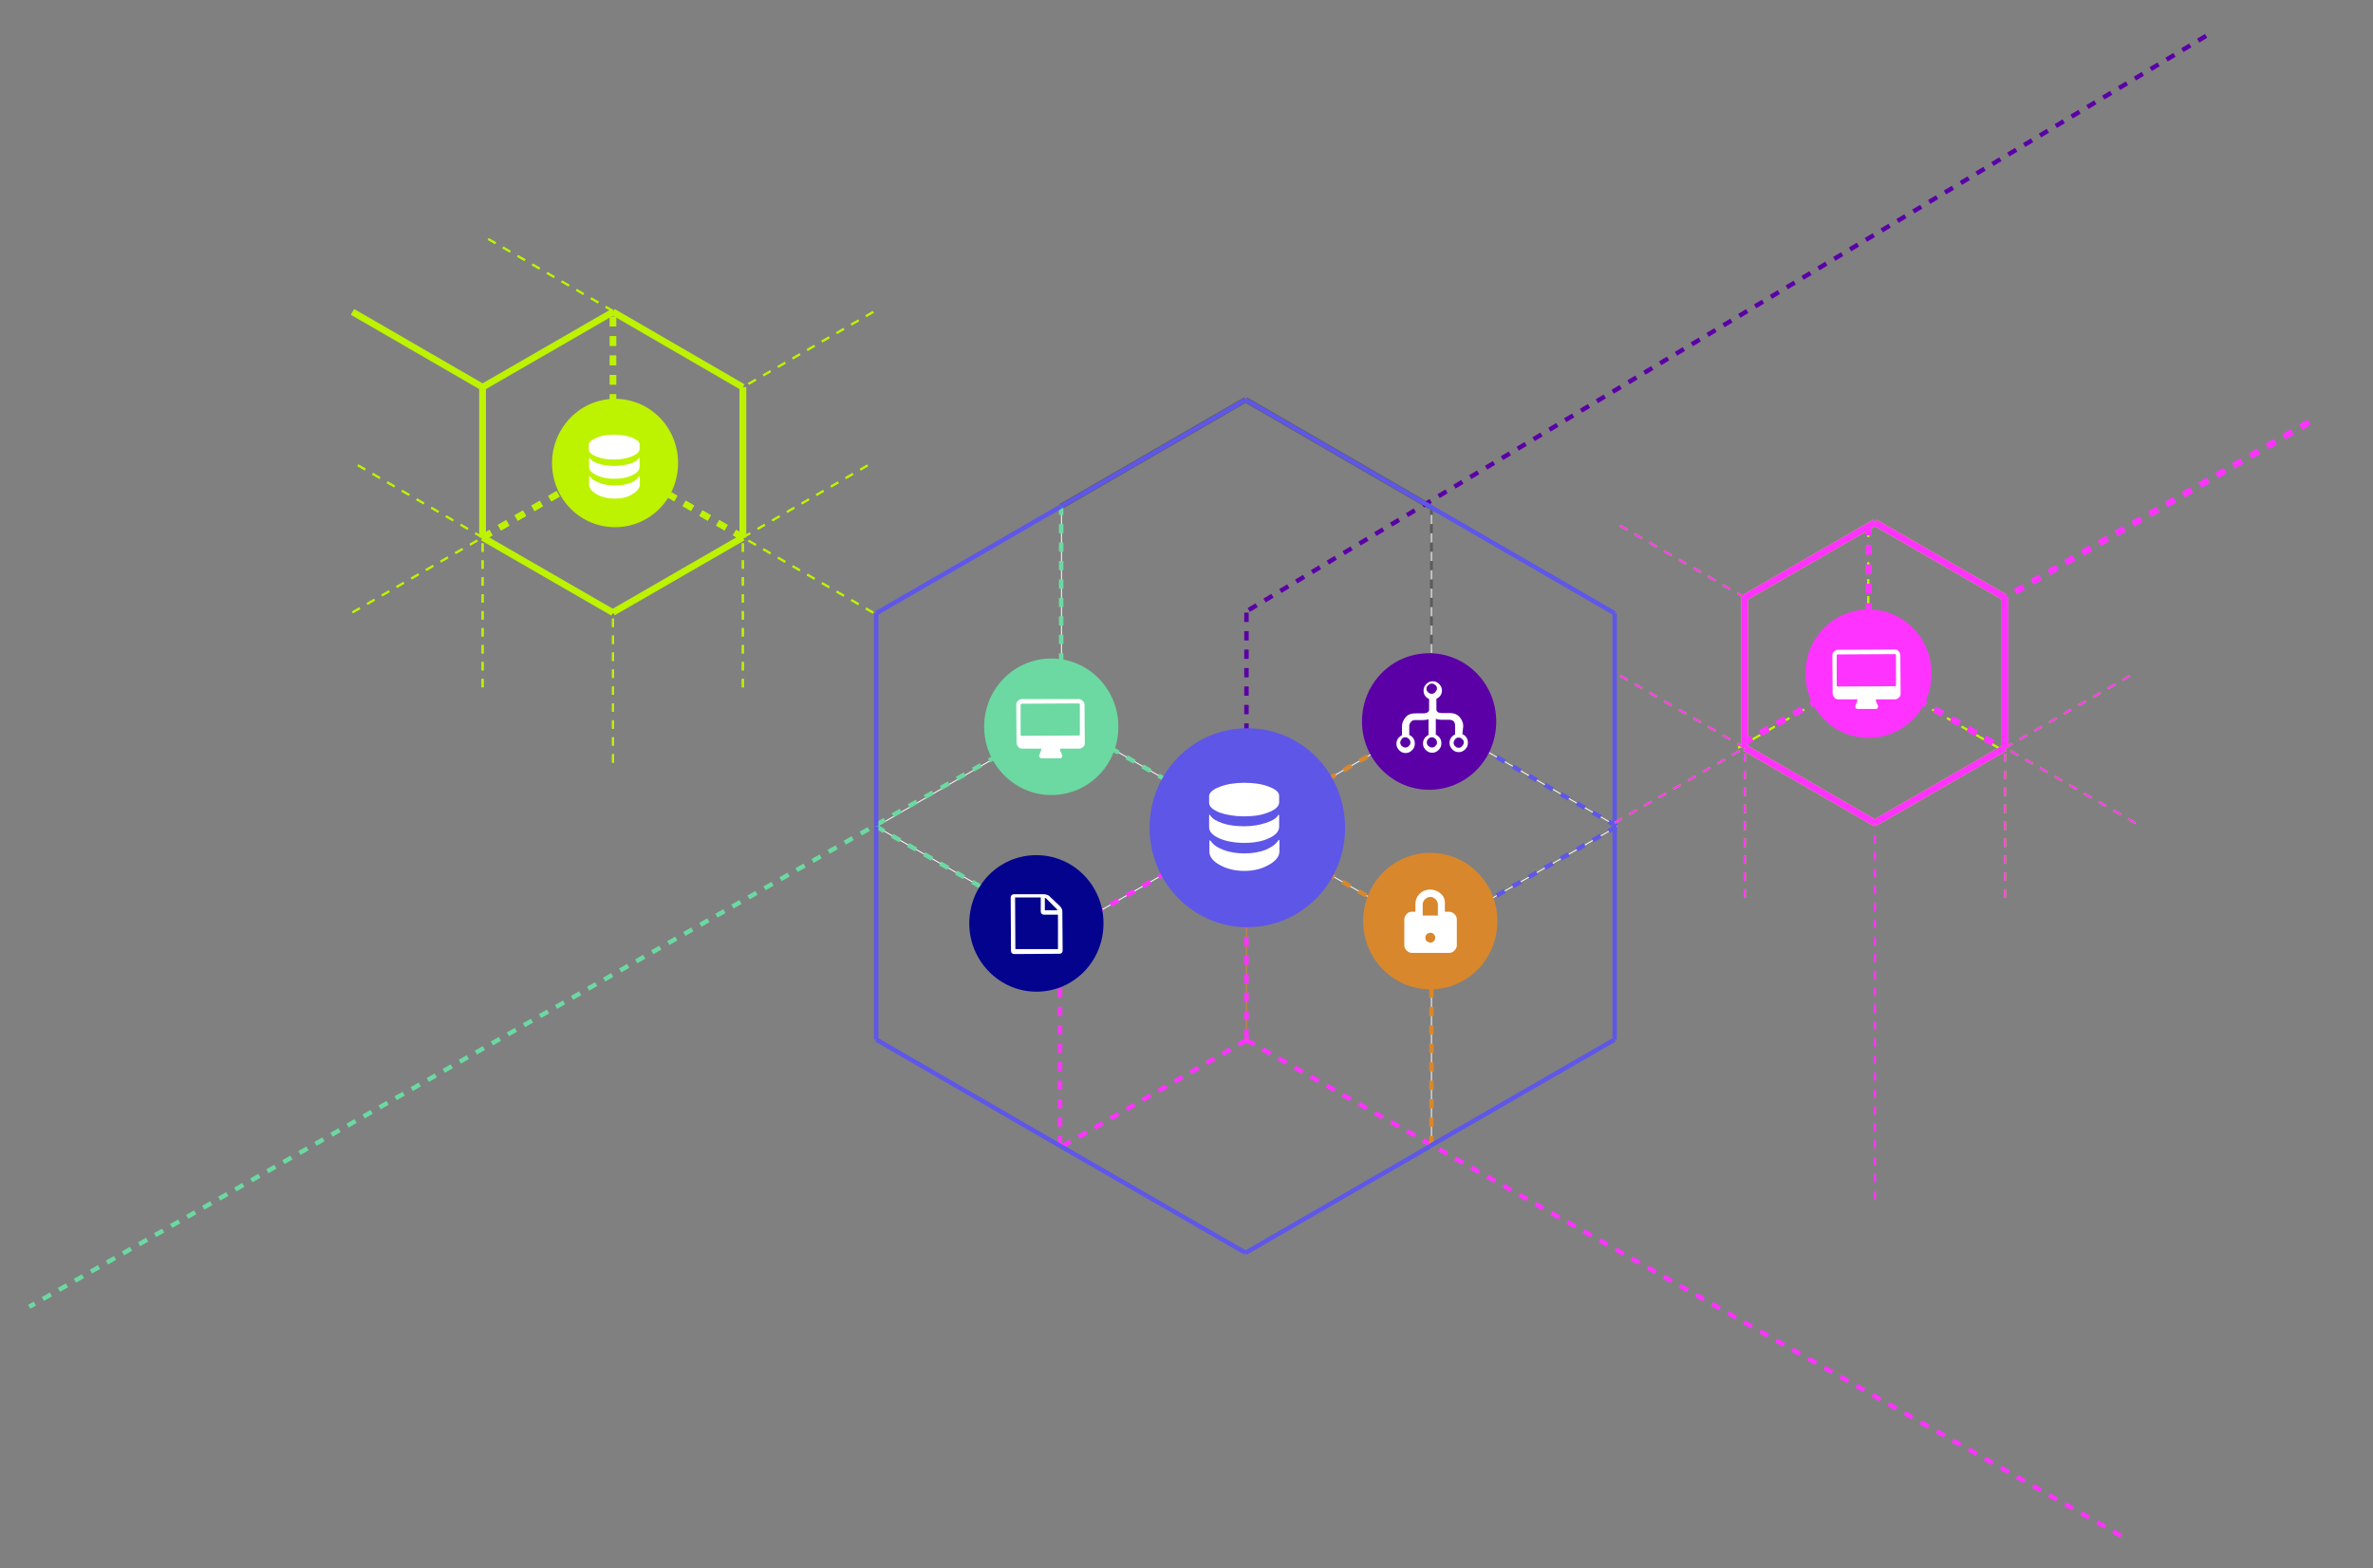 <?xml version="1.0" encoding="utf-8"?>
<!-- Generator: Adobe Illustrator 26.4.0, SVG Export Plug-In . SVG Version: 6.00 Build 0)  -->
<svg version="1.1" id="Calque_1" xmlns="http://www.w3.org/2000/svg" xmlns:xlink="http://www.w3.org/1999/xlink" x="0px" y="0px"
	 viewBox="0 0 813.3 537.5" style="enable-background:new 0 0 813.3 537.5;" xml:space="preserve">
<rect x="0" y="0" width="813.3" height="537.5" fill="#808080" stroke="none"/>
<style type="text/css">
	.st0{fill:none;}
	.st1{fill:none;stroke:#5B5B5B;stroke-width:1.924;stroke-miterlimit:10;}
	.st2{fill:none;stroke:#5E57E8;stroke-width:1.531;stroke-miterlimit:10;}
	.st3{fill:none;stroke:#6ADAA0;stroke-width:3.091;stroke-miterlimit:10;stroke-dasharray:4.712,4.714;}
	.st4{fill:none;stroke:#FFFFFF;stroke-width:0.315;}
	.st5{fill:none;stroke:#5B5B5B;stroke-width:0.962;stroke-miterlimit:10;stroke-dasharray:3.163,3.161;}
	.st6{fill:none;stroke:#D8872D;stroke-width:0.315;}
	.st7{fill:none;stroke:#6BD9A1;stroke-width:1.531;stroke-miterlimit:10;stroke-dasharray:3.163,3.161;}
	.st8{fill:none;stroke:#5B00A7;stroke-width:1.531;stroke-miterlimit:10;stroke-dasharray:3.163,3.161;}
	.st9{fill:none;stroke:#D8872D;stroke-width:1.531;stroke-miterlimit:10;stroke-dasharray:3.164,3.161;}
	.st10{fill:none;stroke:#5E57E8;stroke-width:1.531;stroke-miterlimit:10;stroke-dasharray:3.163,3.161;}
	.st11{fill:none;stroke:#FF33FF;stroke-width:1.531;stroke-miterlimit:10;stroke-dasharray:3.162,3.161;}
	.st12{fill:#5E56E7;}
	.st13{fill:#5B00A7;}
	.st14{fill:#6BD9A1;}
	.st15{fill:#03038E;}
	.st16{fill:#FFFFFF;}
	.st17{fill:#D8872D;}
	.st18{fill:none;stroke:#BDF200;stroke-width:0.7;stroke-dasharray:2.904,2.905;}
	.st19{fill:none;stroke:#BDF200;stroke-width:2.288;stroke-miterlimit:10;}
	.st20{fill:none;stroke:#BDF200;stroke-width:2.179;stroke-miterlimit:10;stroke-dasharray:3.321,3.323;}
	.st21{fill:#BDF200;}
	.st22{fill:none;stroke:#FF33FF;stroke-width:0.7;stroke-dasharray:2.904,2.905;}
	.st23{fill:none;stroke:#FF33FF;stroke-width:2.179;stroke-miterlimit:10;stroke-dasharray:3.321,3.323;}
	.st24{fill:none;stroke:#FF33FF;stroke-width:2.288;stroke-miterlimit:10;}
	.st25{fill:#FF33FF;}
</style>
<path class="st0" d="M803.3,537.5H10c-5.5,0-10-4.5-10-10V10C0,4.5,4.5,0,10,0h793.3c5.5,0,10,4.5,10,10v517.5
	C813.3,533,808.8,537.5,803.3,537.5z"/>
<g>
	<line class="st1" x1="426.9" y1="137" x2="363.6" y2="173.6"/>
	<line class="st1" x1="426.9" y1="137" x2="490.1" y2="173.6"/>
	<line class="st2" x1="553.4" y1="210.2" x2="553.4" y2="283.2"/>
	<line class="st2" x1="553.4" y1="283.3" x2="553.4" y2="356.3"/>
	<path class="st3" d="M490.1,392.9"/>
	<line class="st4" x1="363.8" y1="173.3" x2="363.8" y2="246.6"/>
	<line class="st4" x1="363.8" y1="246.6" x2="300.3" y2="283.3"/>
	<line class="st5" x1="427.2" y1="210" x2="427.2" y2="283.2"/>
	<line class="st4" x1="490.6" y1="173.3" x2="490.6" y2="246.6"/>
	<line class="st4" x1="490.6" y1="246.6" x2="427.2" y2="283.2"/>
	<line class="st4" x1="427.2" y1="283.2" x2="363.8" y2="246.6"/>
	<line class="st4" x1="554.2" y1="283.2" x2="490.6" y2="246.6"/>
	<line class="st4" x1="300.3" y1="283.3" x2="363.8" y2="319.8"/>
	<line class="st4" x1="427.2" y1="283.3" x2="363.8" y2="319.8"/>
	<line class="st6" x1="427.2" y1="283.3" x2="427.2" y2="356.5"/>
	<line class="st4" x1="490.6" y1="319.8" x2="490.6" y2="393.1"/>
	<line class="st4" x1="427.2" y1="283.3" x2="490.6" y2="319.8"/>
	<line class="st4" x1="554.2" y1="283.3" x2="490.6" y2="319.8"/>
	<line class="st7" x1="363.7" y1="173.3" x2="363.7" y2="246.6"/>
	<line class="st7" x1="363.7" y1="246.6" x2="10" y2="447.9"/>
	<line class="st8" x1="427.2" y1="210" x2="427.2" y2="283.2"/>
	<line class="st5" x1="490.6" y1="173.3" x2="490.6" y2="246.6"/>
	<line class="st9" x1="490.6" y1="246.6" x2="427.2" y2="283.2"/>
	<line class="st8" x1="756.1" y1="12.3" x2="426.6" y2="209.9"/>
	<line class="st7" x1="427.2" y1="283.2" x2="363.7" y2="246.6"/>
	<line class="st10" x1="554.1" y1="283.2" x2="490.6" y2="246.6"/>
	<line class="st11" x1="363.3" y1="319.8" x2="363.3" y2="393.1"/>
	<line class="st7" x1="300.3" y1="283.3" x2="363.7" y2="319.8"/>
	<line class="st11" x1="427.2" y1="283.3" x2="363.7" y2="319.8"/>
	<line class="st11" x1="427.2" y1="283.3" x2="427.2" y2="356.5"/>
	<line class="st11" x1="427.2" y1="356.5" x2="363.7" y2="393.1"/>
	<line class="st11" x1="427.2" y1="356.5" x2="728.9" y2="527.5"/>
	<line class="st9" x1="490.6" y1="319.8" x2="490.6" y2="393.1"/>
	<line class="st9" x1="427.2" y1="283.3" x2="490.6" y2="319.8"/>
	<line class="st10" x1="554.1" y1="283.3" x2="490.6" y2="319.8"/>
	<path class="st12" d="M427.5,317.8c18.6,0,33.5-15.2,33.5-34.1s-14.9-34.1-33.5-34.1S394,264.8,394,283.7
		C394,302.5,408.9,317.8,427.5,317.8"/>
	<path class="st13" d="M489.8,270.7c12.8,0,23-10.4,23-23.4s-10.3-23.4-23-23.4c-12.8,0-23,10.4-23,23.4
		C466.8,260.1,477.1,270.7,489.8,270.7"/>
	<path class="st14" d="M360.3,272.5c12.8,0,23-10.4,23-23.4s-10.3-23.4-23-23.4s-23,10.4-23,23.4
		C337.3,261.9,347.6,272.5,360.3,272.5"/>
	<path class="st15" d="M355.2,339.9c12.8,0,23-10.4,23-23.4s-10.3-23.4-23-23.4c-12.8,0-23,10.4-23,23.4
		C332.2,329.3,342.5,339.9,355.2,339.9"/>
	<path class="st16" d="M426.4,268.3c3.3,0,6.1,0.4,8.4,1.3c2.4,0.9,3.6,1.9,3.6,3.2v2.2c0,1.3-1.2,2.5-3.6,3.4
		c-2.3,1-5.2,1.4-8.4,1.4c-3.3,0-6.1-0.5-8.4-1.3c-2.4-1-3.6-2-3.6-3.4v-2.2c0-1.2,1.2-2.3,3.6-3.2
		C420.3,268.8,423.1,268.3,426.4,268.3z M438,279.5c0.2-0.4,0.3-0.4,0.4,0v3.9c0,1.5-1.2,2.9-3.5,3.9c-2.3,1.1-5.2,1.6-8.4,1.6
		s-6.1-0.5-8.5-1.5c-2.4-1.1-3.6-2.3-3.6-3.9v-3.9c0-0.5,0.2-0.5,0.5,0c0.7,1.1,2.1,1.9,4.2,2.6s4.6,1,7.3,1c2.7,0,5.1-0.4,7.3-1.1
		C435.9,281.4,437.3,280.6,438,279.5z M438,288.2c0.3-0.5,0.5-0.5,0.5,0.1v3.5c0,1.7-1.2,3.3-3.6,4.6c-2.4,1.4-5.2,2.1-8.4,2.1
		c-3.3,0-6-0.7-8.4-2s-3.6-2.9-3.6-4.6v-3.5c0-0.2,0-0.3,0.1-0.4c0.1,0,0.2,0,0.4,0.3c0.8,1.2,2.2,2.2,4.3,3
		c2.1,0.8,4.5,1.2,7.2,1.2s5.1-0.4,7.2-1.2C435.8,290.4,437.2,289.4,438,288.2z"/>
	<path class="st16" d="M363.3,310.6c0.2,0.2,0.4,0.5,0.6,0.9s0.2,0.7,0.2,1.1l0.1,13.2c0,0.3-0.1,0.6-0.3,0.8
		c-0.2,0.2-0.5,0.3-0.8,0.3l-15.5,0.1c-0.3,0-0.6-0.1-0.8-0.3s-0.3-0.5-0.3-0.8l-0.1-18.3c0-0.3,0.1-0.6,0.3-0.8
		c0.2-0.2,0.5-0.3,0.8-0.3h10.3c0.3,0,0.7,0.1,1.1,0.2c0.4,0.2,0.7,0.3,0.9,0.6L363.3,310.6z M362.6,325.3v-11.8h-4.8
		c-0.3,0-0.6-0.1-0.8-0.3c-0.2-0.2-0.3-0.5-0.3-0.8v-4.8h-8.8l0.1,17.7L362.6,325.3z M358.6,308c-0.1-0.1-0.3-0.2-0.5-0.3v4.3h4.3
		c-0.1-0.2-0.2-0.4-0.3-0.5L358.6,308L358.6,308z"/>
	<path class="st17" d="M490.2,339.1c12.8,0,23-10.4,23-23.4s-10.3-23.4-23-23.4s-23,10.4-23,23.4
		C467.2,328.6,477.5,339.1,490.2,339.1"/>
	<path class="st16" d="M501.2,251.6c1.2,0.6,1.9,1.5,1.9,3c0,0.9-0.3,1.6-0.9,2.2s-1.3,1-2.2,1c-0.9,0-1.6-0.3-2.2-0.9s-1-1.3-1-2.2
		c0-1.3,0.6-2.3,1.9-3v-3c0-1.3-0.7-2-2-2h-2.6c-0.8,0-1.4-0.1-2-0.3v5.4c1.2,0.6,1.9,1.5,1.9,3c0,0.9-0.3,1.6-0.9,2.2s-1.3,1-2.2,1
		c-0.9,0-1.6-0.3-2.2-0.9s-1-1.3-1-2.2c0-1.3,0.6-2.3,1.9-3v-5.4c-0.5,0.2-1.2,0.3-2,0.3H485c-0.6,0-1.1,0.2-1.3,0.5
		c-0.3,0.3-0.5,0.6-0.6,0.9s-0.1,0.5-0.1,0.7v3c1.2,0.6,1.9,1.5,1.9,3c0,0.9-0.3,1.6-0.9,2.2s-1.3,1-2.2,1c-0.9,0-1.6-0.3-2.2-0.9
		s-1-1.3-1-2.2c0-1.3,0.6-2.3,1.9-3v-3c0-1.2,0.4-2.1,1.2-3.1c0.8-1,1.9-1.4,3.5-1.4h2.6c1.3,0,2-0.5,2-1.3v-3.6
		c-1.2-0.6-1.9-1.5-1.9-2.9c0-0.9,0.3-1.6,0.9-2.2c0.6-0.6,1.3-1,2.2-1c0.9,0,1.6,0.3,2.2,0.9c0.6,0.6,1,1.3,1,2.2
		c0,1.3-0.6,2.3-1.9,2.9v3.6c0,0.9,0.7,1.3,2,1.3h2.6c1.5,0,2.6,0.5,3.4,1.4c0.8,1,1.2,2,1.2,3.1L501.2,251.6z M483.4,254.5
		c0-0.5-0.2-1-0.6-1.3c-0.4-0.4-0.8-0.5-1.2-0.5c-0.5,0-0.9,0.2-1.2,0.6s-0.5,0.8-0.5,1.2s0.2,1,0.6,1.2c0.4,0.4,0.8,0.5,1.2,0.5
		s1-0.2,1.2-0.6C483.2,255.4,483.4,255,483.4,254.5z M488.9,236.1c0,0.5,0.2,0.9,0.6,1.2c0.4,0.4,0.8,0.5,1.2,0.5s1-0.2,1.2-0.6
		c0.4-0.4,0.6-0.8,0.6-1.2c0-0.5-0.2-1-0.6-1.2c-0.4-0.4-0.8-0.5-1.2-0.5s-0.9,0.2-1.2,0.6C489,235.2,488.9,235.6,488.9,236.1z
		 M492.5,254.5c0-0.5-0.2-1-0.6-1.3c-0.4-0.4-0.8-0.5-1.2-0.5s-0.9,0.2-1.2,0.6c-0.4,0.4-0.5,0.8-0.5,1.2s0.2,1,0.6,1.2
		c0.4,0.4,0.8,0.5,1.2,0.5s1-0.2,1.2-0.6C492.3,255.4,492.5,255,492.5,254.5z M499.9,256.3c0.5,0,1-0.2,1.2-0.6
		c0.4-0.4,0.6-0.8,0.6-1.2c0-0.5-0.2-1-0.6-1.2c-0.4-0.4-0.8-0.5-1.2-0.5c-0.5,0-0.9,0.2-1.2,0.6s-0.5,0.8-0.5,1.2s0.2,1,0.6,1.2
		C499,256.1,499.4,256.3,499.9,256.3z"/>
	<path class="st16" d="M496.7,312.5c0.7,0,1.2,0.3,1.8,0.8c0.5,0.5,0.8,1.1,0.8,1.8v8.9c0,0.7-0.3,1.2-0.8,1.8
		c-0.5,0.5-1.1,0.8-1.8,0.8h-12.8c-0.7,0-1.3-0.3-1.8-0.8s-0.8-1.1-0.8-1.8v-8.9c0-0.7,0.3-1.2,0.8-1.8c0.5-0.6,1.1-0.8,1.8-0.8h1.2
		v-2.6c0-1.4,0.5-2.6,1.5-3.6c1.1-1,2.2-1.4,3.6-1.4c1.3,0,2.6,0.5,3.6,1.4c1.1,1,1.5,2.2,1.4,3.6v2.6H496.7z M492.8,313.8V310
		c0-0.7-0.3-1.3-0.8-1.8s-1.2-0.8-1.8-0.8c-0.7,0-1.2,0.3-1.8,0.8c-0.5,0.5-0.8,1.1-0.8,1.8v3.8H492.8z M490.2,323.1
		c0.5,0,0.9-0.2,1.2-0.5c0.3-0.3,0.5-0.7,0.5-1.2s-0.2-0.9-0.5-1.2c-0.3-0.4-0.7-0.5-1.2-0.5s-0.9,0.2-1.2,0.5
		c-0.3,0.3-0.5,0.7-0.5,1.2s0.2,0.9,0.5,1.2C489.5,322.9,489.8,323,490.2,323.1z"/>
	<line class="st2" x1="300.3" y1="210.2" x2="300.3" y2="283.2"/>
	<line class="st2" x1="363.6" y1="173.6" x2="300.3" y2="210.2"/>
	<line class="st2" x1="426.9" y1="137" x2="363.6" y2="173.6"/>
	<line class="st2" x1="426.9" y1="137" x2="490.1" y2="173.6"/>
	<line class="st2" x1="490.1" y1="173.6" x2="553.4" y2="210.2"/>
	<line class="st2" x1="300.3" y1="283.3" x2="300.3" y2="356.3"/>
	<line class="st2" x1="300.3" y1="356.3" x2="363.6" y2="392.9"/>
	<line class="st2" x1="363.6" y1="392.9" x2="426.9" y2="429.4"/>
	<line class="st2" x1="490.1" y1="392.9" x2="426.9" y2="429.4"/>
	<line class="st2" x1="553.4" y1="356.3" x2="490.1" y2="392.8"/>
	<line class="st18" x1="210.1" y1="106.6" x2="165.4" y2="80.8"/>
	<line class="st18" x1="210.1" y1="106.6" x2="165.4" y2="80.8"/>
	<line class="st18" x1="165.4" y1="184.2" x2="120.8" y2="158.4"/>
	<line class="st18" x1="120.8" y1="209.9" x2="165.4" y2="184.2"/>
	<line class="st19" x1="165.4" y1="184.2" x2="165.4" y2="132.7"/>
	<line class="st18" x1="165.4" y1="132.7" x2="120.8" y2="106.9"/>
	<line class="st18" x1="165.4" y1="235.6" x2="165.4" y2="184.2"/>
	<line class="st18" x1="210.1" y1="261.4" x2="210.1" y2="210"/>
	<line class="st18" x1="210.1" y1="210" x2="165.4" y2="184.2"/>
	<line class="st20" x1="210.1" y1="158.4" x2="210.1" y2="106.9"/>
	<line class="st20" x1="165.4" y1="184.2" x2="210.1" y2="158.4"/>
	<line class="st20" x1="254.6" y1="184.2" x2="210.1" y2="158.4"/>
	<line class="st18" x1="210.1" y1="209.9" x2="254.6" y2="184.2"/>
	<line class="st19" x1="254.6" y1="184.2" x2="254.6" y2="132.7"/>
	<line class="st18" x1="254.6" y1="132.7" x2="210.1" y2="106.9"/>
	<line class="st18" x1="210.1" y1="106.9" x2="165.4" y2="132.7"/>
	<line class="st18" x1="254.6" y1="235.6" x2="254.6" y2="184.2"/>
	<line class="st18" x1="299.3" y1="210" x2="254.6" y2="184.2"/>
	<line class="st18" x1="254.6" y1="184.2" x2="299.3" y2="158.4"/>
	<line class="st18" x1="299.3" y1="106.9" x2="254.6" y2="132.7"/>
	<line class="st18" x1="165.4" y1="184.2" x2="120.8" y2="158.4"/>
	<line class="st18" x1="120.8" y1="209.9" x2="165.4" y2="184.2"/>
	<line class="st19" x1="165.4" y1="184.2" x2="165.4" y2="132.7"/>
	<line class="st19" x1="165.4" y1="132.7" x2="120.8" y2="106.9"/>
	<line class="st18" x1="165.4" y1="235.6" x2="165.4" y2="184.2"/>
	<line class="st18" x1="210.1" y1="261.4" x2="210.1" y2="210"/>
	<line class="st19" x1="210.1" y1="210" x2="165.4" y2="184.2"/>
	<line class="st20" x1="210.1" y1="158.4" x2="210.1" y2="106.9"/>
	<line class="st20" x1="165.4" y1="184.2" x2="210.1" y2="158.4"/>
	<line class="st20" x1="254.6" y1="184.2" x2="210.1" y2="158.4"/>
	<line class="st19" x1="210.1" y1="209.9" x2="254.6" y2="184.2"/>
	<line class="st19" x1="254.6" y1="184.2" x2="254.6" y2="132.7"/>
	<line class="st19" x1="254.6" y1="132.7" x2="210.1" y2="106.9"/>
	<line class="st19" x1="210.1" y1="106.9" x2="165.4" y2="132.7"/>
	<line class="st18" x1="254.6" y1="235.6" x2="254.6" y2="184.2"/>
	<line class="st18" x1="299.3" y1="210" x2="254.6" y2="184.2"/>
	<line class="st18" x1="254.6" y1="184.2" x2="299.3" y2="158.4"/>
	<line class="st18" x1="299.3" y1="106.9" x2="254.6" y2="132.7"/>
	<path class="st21" d="M210.8,136.7c12,0,21.6,9.8,21.6,22s-9.6,22-21.6,22s-21.6-9.8-21.6-22C189.2,146.7,198.8,136.7,210.8,136.7"
		/>
	<line class="st18" x1="640.3" y1="230.5" x2="640.3" y2="179"/>
	<line class="st18" x1="595.7" y1="256.3" x2="640.3" y2="230.5"/>
	<line class="st18" x1="684.9" y1="256.3" x2="640.3" y2="230.5"/>
	<line class="st18" x1="598" y1="256.3" x2="553.4" y2="230.5"/>
	<line class="st18" x1="553.4" y1="282" x2="598" y2="256.3"/>
	<line class="st19" x1="598" y1="256.3" x2="598" y2="204.8"/>
	<line class="st18" x1="598" y1="204.8" x2="553.4" y2="179.1"/>
	<line class="st18" x1="598" y1="307.7" x2="598" y2="256.3"/>
	<line class="st22" x1="642.6" y1="411.1" x2="642.6" y2="282.1"/>
	<line class="st19" x1="642.6" y1="282.1" x2="598" y2="256.3"/>
	<line class="st19" x1="642.6" y1="282" x2="687.2" y2="256.3"/>
	<line class="st19" x1="687.2" y1="256.3" x2="687.2" y2="204.8"/>
	<line class="st19" x1="687.2" y1="204.8" x2="642.6" y2="179.1"/>
	<line class="st19" x1="642.6" y1="179.1" x2="598" y2="204.8"/>
	<line class="st18" x1="687.2" y1="307.7" x2="687.2" y2="256.3"/>
	<line class="st18" x1="731.9" y1="282.1" x2="687.2" y2="256.3"/>
	<line class="st18" x1="687.2" y1="256.3" x2="731.9" y2="230.5"/>
	<line class="st23" x1="791.4" y1="144.7" x2="687.2" y2="204.8"/>
	<line class="st18" x1="640.3" y1="230.5" x2="640.3" y2="179"/>
	<line class="st18" x1="595.7" y1="256.3" x2="640.3" y2="230.5"/>
	<line class="st18" x1="684.9" y1="256.3" x2="640.3" y2="230.5"/>
	<line class="st22" x1="598" y1="256.3" x2="553.4" y2="230.5"/>
	<line class="st22" x1="553.4" y1="282" x2="598" y2="256.3"/>
	<line class="st24" x1="598" y1="256.3" x2="598" y2="204.8"/>
	<line class="st22" x1="598" y1="204.8" x2="553.4" y2="179.1"/>
	<line class="st22" x1="598" y1="307.7" x2="598" y2="256.3"/>
	<path class="st23" d="M642.6,282.1"/>
	<line class="st24" x1="642.6" y1="282.1" x2="598" y2="256.3"/>
	<line class="st24" x1="642.6" y1="282" x2="687.2" y2="256.3"/>
	<line class="st24" x1="687.2" y1="256.3" x2="687.2" y2="204.8"/>
	<line class="st24" x1="687.2" y1="204.8" x2="642.6" y2="179.1"/>
	<line class="st24" x1="642.6" y1="179.1" x2="598" y2="204.8"/>
	<line class="st22" x1="687.2" y1="307.7" x2="687.2" y2="256.3"/>
	<line class="st22" x1="731.9" y1="282.1" x2="687.2" y2="256.3"/>
	<line class="st22" x1="687.2" y1="256.3" x2="731.9" y2="230.5"/>
	<line class="st23" x1="640.4" y1="230" x2="640.4" y2="180.5"/>
	<path class="st25" d="M640.4,208.9c12,0,21.6,9.8,21.6,22s-9.6,22-21.6,22s-21.6-9.8-21.6-22C618.7,218.8,628.3,208.9,640.4,208.9"
		/>
	<line class="st23" x1="597.5" y1="254.7" x2="640.4" y2="230"/>
	<line class="st23" x1="683.1" y1="254.7" x2="640.4" y2="230"/>
	<path class="st16" d="M210.5,149c2.4,0,4.4,0.3,6.1,1c1.7,0.7,2.6,1.4,2.6,2.3v1.6c0,1-0.9,1.8-2.6,2.5c-1.7,0.7-3.7,1.1-6.1,1.1
		s-4.4-0.3-6.1-1c-1.7-0.7-2.6-1.5-2.6-2.5v-1.6c0-0.9,0.9-1.6,2.6-2.3C206,149.3,208.1,149,210.5,149z M218.9,157.1
		c0.1-0.3,0.2-0.3,0.3,0v2.9c0,1.2-0.9,2.1-2.5,2.9c-1.7,0.8-3.7,1.2-6.1,1.2c-2.4,0-4.5-0.4-6.1-1.2c-1.7-0.8-2.6-1.7-2.6-2.8v-2.9
		c0-0.3,0.1-0.3,0.4,0c0.5,0.8,1.5,1.3,3.1,1.8c1.5,0.5,3.4,0.7,5.3,0.7c1.9,0,3.7-0.3,5.3-0.8C217.4,158.5,218.4,157.9,218.9,157.1
		z M218.9,163.4c0.2-0.3,0.4-0.3,0.4,0.1v2.5c0,1.2-0.9,2.4-2.6,3.4c-1.7,1.1-3.7,1.5-6.1,1.5c-2.3,0-4.4-0.5-6.1-1.5
		c-1.7-1-2.6-2.1-2.6-3.4v-2.5c0-0.1,0-0.2,0.1-0.3c0.1,0,0.2,0,0.3,0.2c0.6,0.9,1.5,1.5,3.2,2.1c1.5,0.6,3.3,0.9,5.3,0.9
		c1.9,0,3.7-0.3,5.3-0.9C217.3,165.1,218.3,164.3,218.9,163.4z"/>
	<path class="st16" d="M371.7,241.5l0.1,13.2c0,0.6-0.2,1-0.6,1.3c-0.4,0.4-0.9,0.6-1.3,0.6h-6.6c0,0.3,0.1,0.6,0.2,1
		c0.1,0.3,0.3,0.7,0.4,0.9c0.1,0.3,0.2,0.4,0.2,0.5c0,0.2-0.1,0.4-0.2,0.6c-0.2,0.2-0.3,0.3-0.6,0.3H357c-0.2,0-0.4-0.1-0.6-0.2
		c-0.2-0.2-0.2-0.4-0.3-0.6c0-0.1,0.1-0.3,0.2-0.6s0.3-0.6,0.4-0.9s0.2-0.7,0.2-1h-6.6c-0.5,0-1-0.2-1.3-0.6s-0.6-0.9-0.6-1.3
		l-0.1-13.2c0-0.6,0.2-1,0.6-1.3c0.4-0.4,0.9-0.6,1.3-0.6h19.5c0.6,0,1,0.2,1.3,0.6C371.5,240.5,371.7,240.9,371.7,241.5z
		 M370.1,251.7v-10.2c0-0.1,0-0.2-0.1-0.3s-0.2-0.1-0.3-0.1l-19.5,0.1c-0.1,0-0.2,0-0.3,0.1c-0.1,0.1-0.1,0.2-0.1,0.3v10.2
		c0,0.1,0,0.2,0.1,0.3s0.2,0.1,0.3,0.1l19.5-0.1c0.1,0,0.2,0,0.3-0.1C370.1,251.9,370.1,251.8,370.1,251.7z"/>
	<path class="st16" d="M651.3,224.6l0.1,13.2c0,0.6-0.2,1-0.6,1.3c-0.4,0.4-0.9,0.6-1.3,0.6h-6.6c0,0.3,0.1,0.6,0.2,1
		c0.1,0.3,0.3,0.7,0.4,0.9c0.1,0.3,0.2,0.4,0.2,0.5c0,0.2-0.1,0.4-0.2,0.6c-0.2,0.2-0.3,0.3-0.6,0.3h-6.2c-0.2,0-0.4-0.1-0.6-0.2
		c-0.2-0.2-0.2-0.4-0.3-0.6c0-0.1,0.1-0.3,0.2-0.6c0.1-0.3,0.3-0.6,0.4-0.9c0.1-0.3,0.2-0.7,0.2-1H630c-0.5,0-1-0.2-1.3-0.6
		s-0.6-0.9-0.6-1.3l-0.1-13.2c0-0.6,0.2-1,0.6-1.3c0.4-0.4,0.9-0.6,1.3-0.6l19.5-0.1c0.6,0,1,0.2,1.3,0.6
		C651.1,223.6,651.3,224.1,651.3,224.6z M649.8,234.8v-10.2c0-0.1,0-0.2-0.1-0.3s-0.2-0.1-0.3-0.1l-19.5,0.1c-0.1,0-0.2,0-0.3,0.1
		s-0.1,0.2-0.1,0.3v10.2c0,0.1,0,0.2,0.1,0.3s0.2,0.1,0.3,0.1l19.5-0.1c0.1,0,0.2,0,0.3-0.1S649.8,234.9,649.8,234.8z"/>
</g>
</svg>
